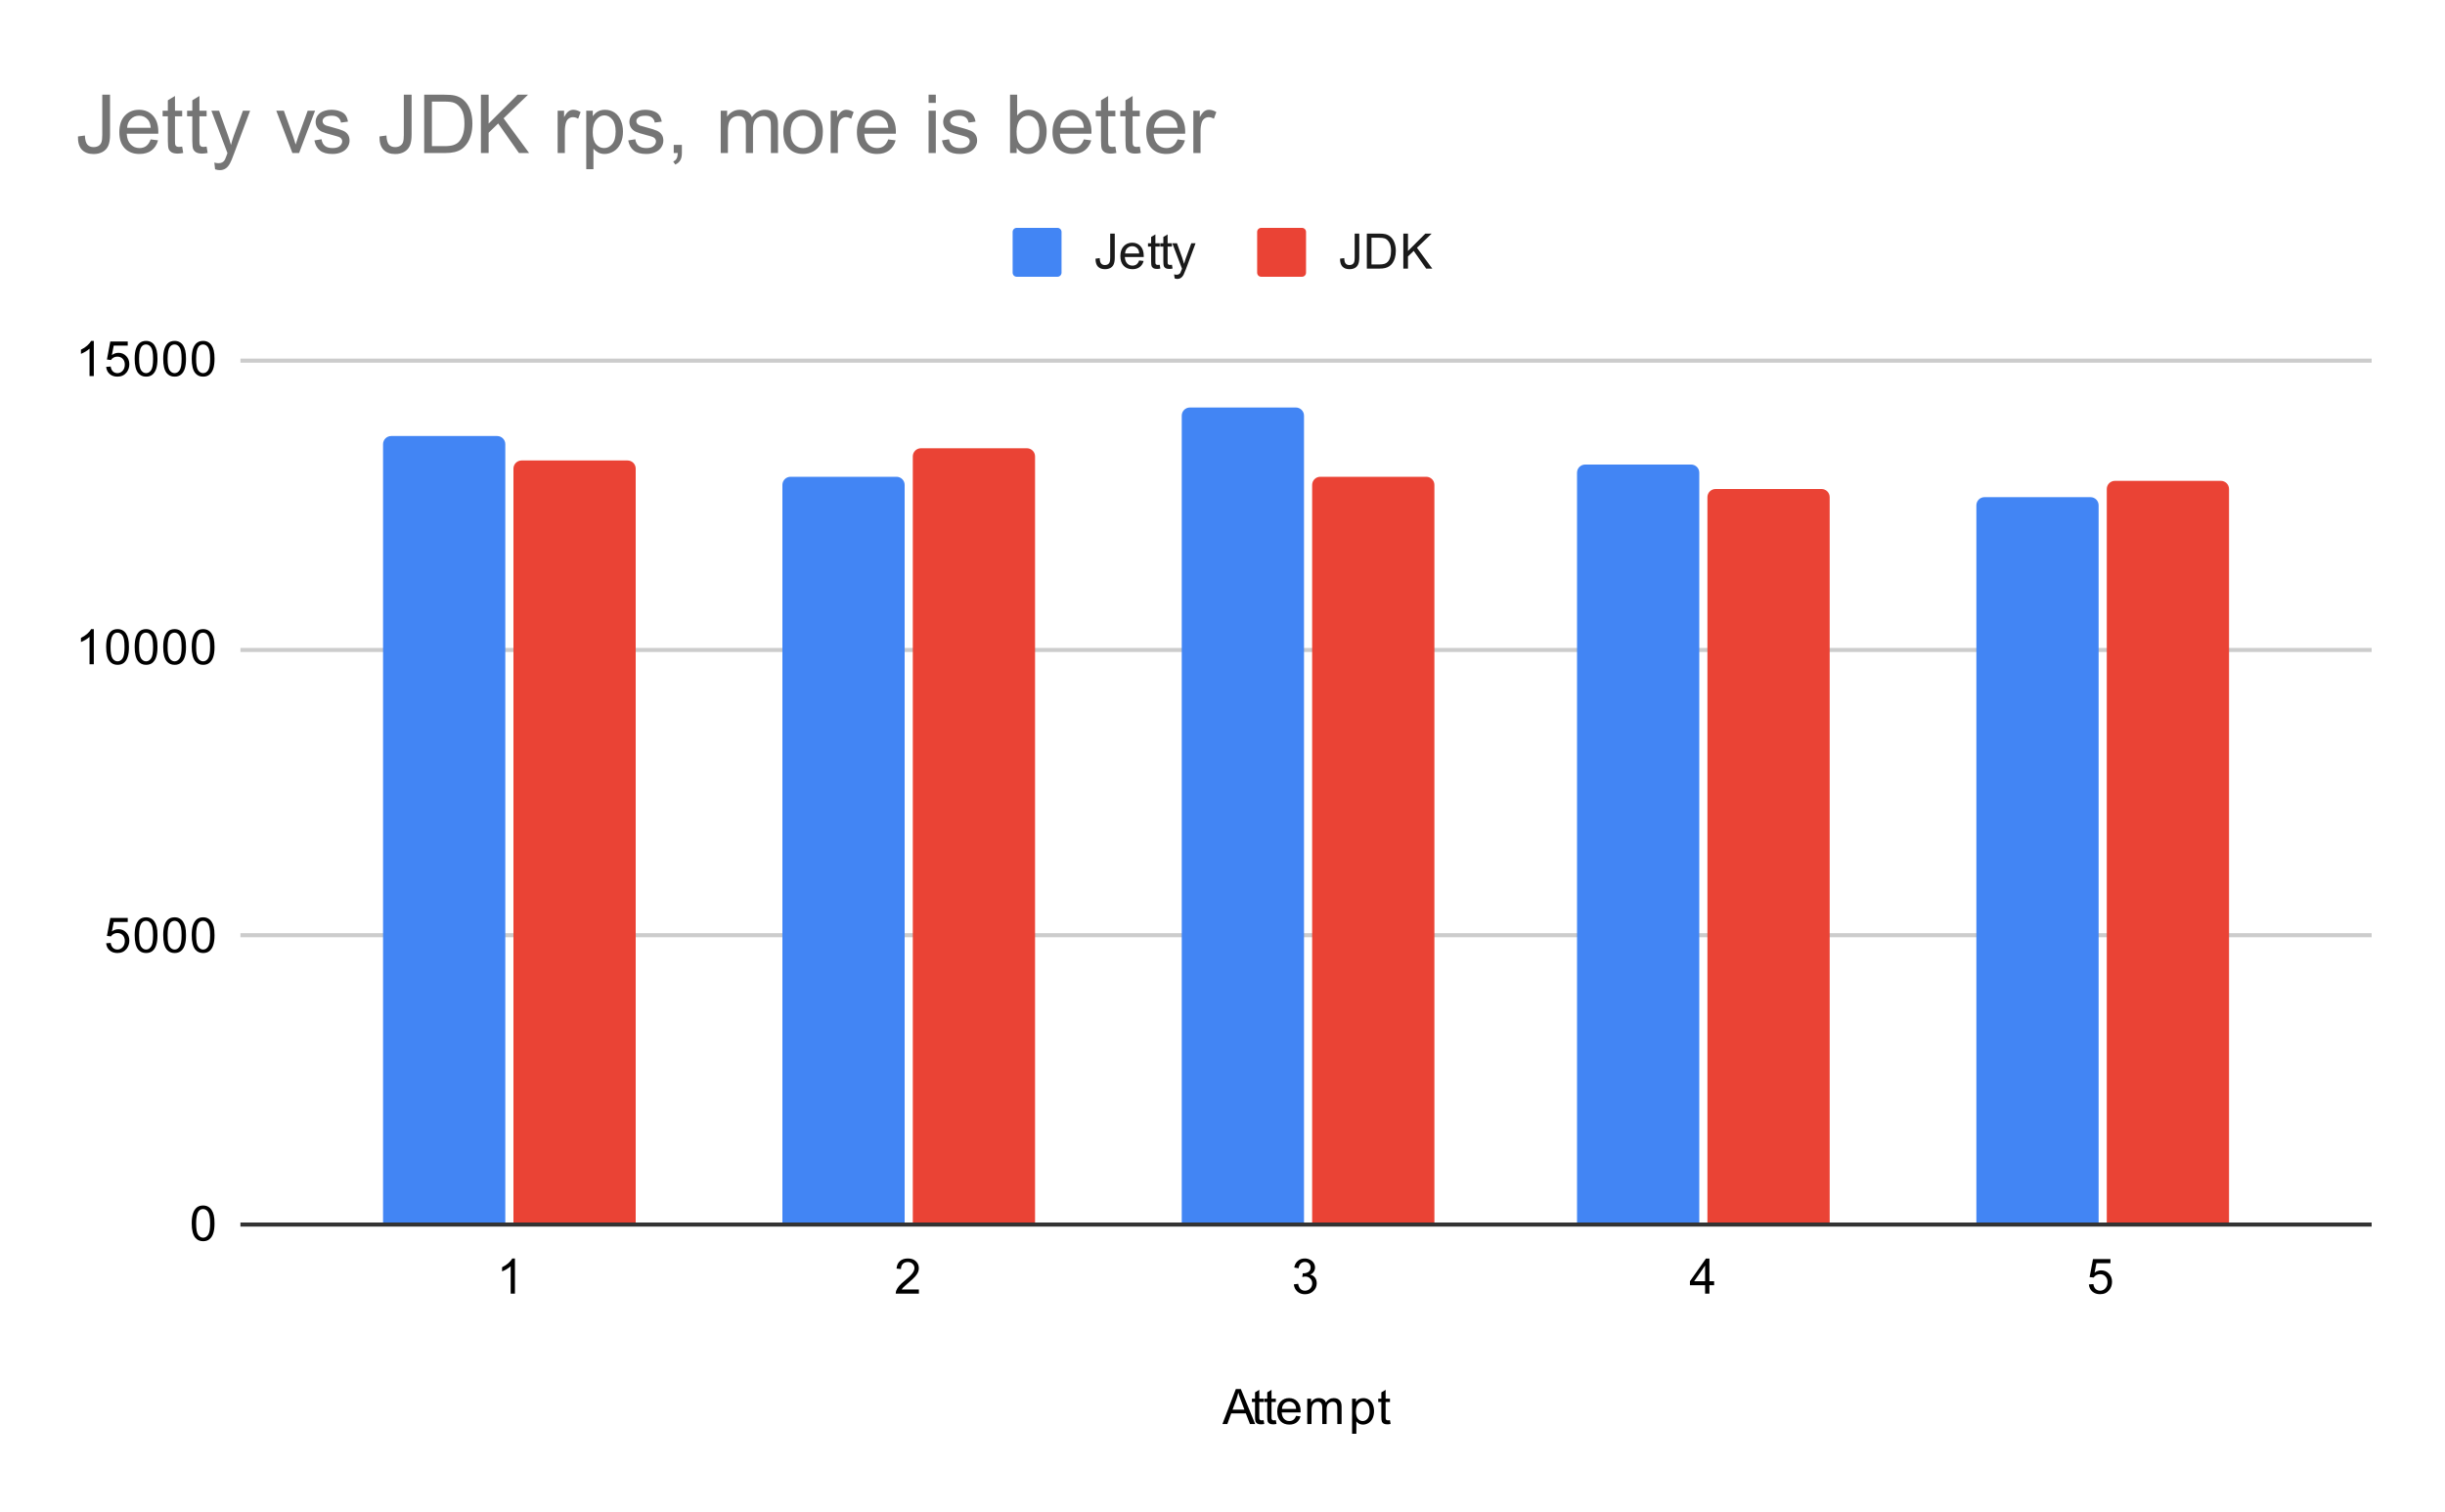 <svg version="1.1" viewBox="0.0 0.0 600.0 371.0" fill="none" stroke="none" stroke-linecap="square" stroke-miterlimit="10" width="600" height="371" xmlns:xlink="http://www.w3.org/1999/xlink" xmlns="http://www.w3.org/2000/svg"><path fill="#ffffff" d="M0 0L600.0 0L600.0 371.0L0 371.0L0 0Z" fill-rule="nonzero"/><path stroke="#333333" stroke-width="1.0" stroke-linecap="butt" d="M59.5 300.5L581.5 300.5" fill-rule="nonzero"/><path stroke="#cccccc" stroke-width="1.0" stroke-linecap="butt" d="M59.5 229.5L581.5 229.5" fill-rule="nonzero"/><path stroke="#cccccc" stroke-width="1.0" stroke-linecap="butt" d="M59.5 159.5L581.5 159.5" fill-rule="nonzero"/><path stroke="#cccccc" stroke-width="1.0" stroke-linecap="butt" d="M59.5 88.5L581.5 88.5" fill-rule="nonzero"/><clipPath id="id_0"><path d="M59.55 88.283L581.45 88.283L581.45 300.45L59.55 300.45L59.55 88.283Z" clip-rule="nonzero"/></clipPath><path stroke="#000000" stroke-width="2.0" stroke-linecap="butt" stroke-opacity="0.0" clip-path="url(#id_0)" d="M124.0 300.0L94.0 300.0L94.0 109.0C94.0 107.895 94.895 107.0 96.0 107.0L122.0 107.0C123.105 107.0 124.0 107.895 124.0 109.0Z" fill-rule="nonzero"/><path fill="#4285f4" clip-path="url(#id_0)" d="M124.0 300.0L94.0 300.0L94.0 109.0C94.0 107.895 94.895 107.0 96.0 107.0L122.0 107.0C123.105 107.0 124.0 107.895 124.0 109.0Z" fill-rule="nonzero"/><path stroke="#000000" stroke-width="2.0" stroke-linecap="butt" stroke-opacity="0.0" clip-path="url(#id_0)" d="M222.0 300.0L192.0 300.0L192.0 119.0C192.0 117.895 192.895 117.0 194.0 117.0L220.0 117.0C221.105 117.0 222.0 117.895 222.0 119.0Z" fill-rule="nonzero"/><path fill="#4285f4" clip-path="url(#id_0)" d="M222.0 300.0L192.0 300.0L192.0 119.0C192.0 117.895 192.895 117.0 194.0 117.0L220.0 117.0C221.105 117.0 222.0 117.895 222.0 119.0Z" fill-rule="nonzero"/><path stroke="#000000" stroke-width="2.0" stroke-linecap="butt" stroke-opacity="0.0" clip-path="url(#id_0)" d="M320.0 300.0L290.0 300.0L290.0 102.0C290.0 100.895 290.895 100.0 292.0 100.0L318.0 100.0C319.105 100.0 320.0 100.895 320.0 102.0Z" fill-rule="nonzero"/><path fill="#4285f4" clip-path="url(#id_0)" d="M320.0 300.0L290.0 300.0L290.0 102.0C290.0 100.895 290.895 100.0 292.0 100.0L318.0 100.0C319.105 100.0 320.0 100.895 320.0 102.0Z" fill-rule="nonzero"/><path stroke="#000000" stroke-width="2.0" stroke-linecap="butt" stroke-opacity="0.0" clip-path="url(#id_0)" d="M417.0 300.0L387.0 300.0L387.0 116.0C387.0 114.895 387.895 114.0 389.0 114.0L415.0 114.0C416.105 114.0 417.0 114.895 417.0 116.0Z" fill-rule="nonzero"/><path fill="#4285f4" clip-path="url(#id_0)" d="M417.0 300.0L387.0 300.0L387.0 116.0C387.0 114.895 387.895 114.0 389.0 114.0L415.0 114.0C416.105 114.0 417.0 114.895 417.0 116.0Z" fill-rule="nonzero"/><path stroke="#000000" stroke-width="2.0" stroke-linecap="butt" stroke-opacity="0.0" clip-path="url(#id_0)" d="M515.0 300.0L485.0 300.0L485.0 124.0C485.0 122.895 485.895 122.0 487.0 122.0L513.0 122.0C514.105 122.0 515.0 122.895 515.0 124.0Z" fill-rule="nonzero"/><path fill="#4285f4" clip-path="url(#id_0)" d="M515.0 300.0L485.0 300.0L485.0 124.0C485.0 122.895 485.895 122.0 487.0 122.0L513.0 122.0C514.105 122.0 515.0 122.895 515.0 124.0Z" fill-rule="nonzero"/><path stroke="#000000" stroke-width="2.0" stroke-linecap="butt" stroke-opacity="0.0" clip-path="url(#id_0)" d="M156.0 300.0L126.0 300.0L126.0 115.0C126.0 113.895 126.895 113.0 128.0 113.0L154.0 113.0C155.105 113.0 156.0 113.895 156.0 115.0Z" fill-rule="nonzero"/><path fill="#ea4335" clip-path="url(#id_0)" d="M156.0 300.0L126.0 300.0L126.0 115.0C126.0 113.895 126.895 113.0 128.0 113.0L154.0 113.0C155.105 113.0 156.0 113.895 156.0 115.0Z" fill-rule="nonzero"/><path stroke="#000000" stroke-width="2.0" stroke-linecap="butt" stroke-opacity="0.0" clip-path="url(#id_0)" d="M254.0 300.0L224.0 300.0L224.0 112.0C224.0 110.895 224.895 110.0 226.0 110.0L252.0 110.0C253.105 110.0 254.0 110.895 254.0 112.0Z" fill-rule="nonzero"/><path fill="#ea4335" clip-path="url(#id_0)" d="M254.0 300.0L224.0 300.0L224.0 112.0C224.0 110.895 224.895 110.0 226.0 110.0L252.0 110.0C253.105 110.0 254.0 110.895 254.0 112.0Z" fill-rule="nonzero"/><path stroke="#000000" stroke-width="2.0" stroke-linecap="butt" stroke-opacity="0.0" clip-path="url(#id_0)" d="M352.0 300.0L322.0 300.0L322.0 119.0C322.0 117.895 322.895 117.0 324.0 117.0L350.0 117.0C351.105 117.0 352.0 117.895 352.0 119.0Z" fill-rule="nonzero"/><path fill="#ea4335" clip-path="url(#id_0)" d="M352.0 300.0L322.0 300.0L322.0 119.0C322.0 117.895 322.895 117.0 324.0 117.0L350.0 117.0C351.105 117.0 352.0 117.895 352.0 119.0Z" fill-rule="nonzero"/><path stroke="#000000" stroke-width="2.0" stroke-linecap="butt" stroke-opacity="0.0" clip-path="url(#id_0)" d="M449.0 300.0L419.0 300.0L419.0 122.0C419.0 120.895 419.895 120.0 421.0 120.0L447.0 120.0C448.105 120.0 449.0 120.895 449.0 122.0Z" fill-rule="nonzero"/><path fill="#ea4335" clip-path="url(#id_0)" d="M449.0 300.0L419.0 300.0L419.0 122.0C419.0 120.895 419.895 120.0 421.0 120.0L447.0 120.0C448.105 120.0 449.0 120.895 449.0 122.0Z" fill-rule="nonzero"/><path stroke="#000000" stroke-width="2.0" stroke-linecap="butt" stroke-opacity="0.0" clip-path="url(#id_0)" d="M547.0 300.0L517.0 300.0L517.0 120.0C517.0 118.895 517.895 118.0 519.0 118.0L545.0 118.0C546.105 118.0 547.0 118.895 547.0 120.0Z" fill-rule="nonzero"/><path fill="#ea4335" clip-path="url(#id_0)" d="M547.0 300.0L517.0 300.0L517.0 120.0C517.0 118.895 517.895 118.0 519.0 118.0L545.0 118.0C546.105 118.0 547.0 118.895 547.0 120.0Z" fill-rule="nonzero"/><path fill="#000000" d="M299.984 349.45L303.281 340.856L304.5 340.856L308.016 349.45L306.734 349.45L305.719 346.841L302.141 346.841L301.188 349.45L299.984 349.45ZM302.469 345.919L305.375 345.919L304.484 343.544Q304.062 342.466 303.875 341.762Q303.703 342.591 303.406 343.403L302.469 345.919ZM310.094 348.512L310.25 349.434Q309.797 349.528 309.453 349.528Q308.875 349.528 308.562 349.356Q308.25 349.169 308.109 348.872Q307.984 348.575 307.984 347.622L307.984 344.044L307.219 344.044L307.219 343.231L307.984 343.231L307.984 341.684L309.031 341.059L309.031 343.231L310.094 343.231L310.094 344.044L309.031 344.044L309.031 347.684Q309.031 348.137 309.078 348.262Q309.141 348.387 309.266 348.466Q309.391 348.544 309.625 348.544Q309.812 348.544 310.094 348.512ZM313.094 348.512L313.25 349.434Q312.797 349.528 312.453 349.528Q311.875 349.528 311.562 349.356Q311.25 349.169 311.109 348.872Q310.984 348.575 310.984 347.622L310.984 344.044L310.219 344.044L310.219 343.231L310.984 343.231L310.984 341.684L312.031 341.059L312.031 343.231L313.094 343.231L313.094 344.044L312.031 344.044L312.031 347.684Q312.031 348.137 312.078 348.262Q312.141 348.387 312.266 348.466Q312.391 348.544 312.625 348.544Q312.812 348.544 313.094 348.512ZM318.047 347.45L319.141 347.575Q318.891 348.528 318.188 349.059Q317.484 349.591 316.406 349.591Q315.047 349.591 314.234 348.747Q313.438 347.903 313.438 346.387Q313.438 344.825 314.25 343.966Q315.062 343.091 316.344 343.091Q317.594 343.091 318.375 343.934Q319.172 344.778 319.172 346.325Q319.172 346.419 319.172 346.606L314.531 346.606Q314.594 347.637 315.109 348.184Q315.625 348.716 316.406 348.716Q316.984 348.716 317.391 348.419Q317.812 348.106 318.047 347.45ZM314.594 345.747L318.062 345.747Q318.0 344.95 317.672 344.559Q317.156 343.95 316.359 343.95Q315.625 343.95 315.125 344.434Q314.641 344.919 314.594 345.747ZM320.797 349.45L320.797 343.231L321.734 343.231L321.734 344.106Q322.031 343.637 322.516 343.372Q323.0 343.091 323.625 343.091Q324.312 343.091 324.75 343.372Q325.203 343.653 325.375 344.169Q326.125 343.091 327.297 343.091Q328.234 343.091 328.719 343.606Q329.219 344.106 329.219 345.184L329.219 349.45L328.172 349.45L328.172 345.528Q328.172 344.903 328.062 344.622Q327.969 344.341 327.703 344.169Q327.438 343.997 327.062 343.997Q326.406 343.997 325.969 344.434Q325.547 344.872 325.547 345.841L325.547 349.45L324.484 349.45L324.484 345.403Q324.484 344.7 324.219 344.356Q323.969 343.997 323.391 343.997Q322.938 343.997 322.562 344.231Q322.188 344.466 322.016 344.919Q321.844 345.372 321.844 346.216L321.844 349.45L320.797 349.45ZM331.797 351.841L331.797 343.231L332.75 343.231L332.75 344.028Q333.094 343.559 333.516 343.325Q333.953 343.091 334.562 343.091Q335.359 343.091 335.969 343.497Q336.578 343.903 336.875 344.653Q337.188 345.403 337.188 346.294Q337.188 347.247 336.844 348.012Q336.516 348.778 335.859 349.184Q335.203 349.591 334.484 349.591Q333.953 349.591 333.531 349.372Q333.109 349.137 332.844 348.809L332.844 351.841L331.797 351.841ZM332.75 346.372Q332.75 347.575 333.234 348.153Q333.719 348.716 334.406 348.716Q335.109 348.716 335.609 348.122Q336.109 347.528 336.109 346.278Q336.109 345.091 335.625 344.512Q335.141 343.919 334.453 343.919Q333.781 343.919 333.266 344.544Q332.75 345.169 332.75 346.372ZM341.094 348.512L341.25 349.434Q340.797 349.528 340.453 349.528Q339.875 349.528 339.562 349.356Q339.25 349.169 339.109 348.872Q338.984 348.575 338.984 347.622L338.984 344.044L338.219 344.044L338.219 343.231L338.984 343.231L338.984 341.684L340.031 341.059L340.031 343.231L341.094 343.231L341.094 344.044L340.031 344.044L340.031 347.684Q340.031 348.137 340.078 348.262Q340.141 348.387 340.266 348.466Q340.391 348.544 340.625 348.544Q340.812 348.544 341.094 348.512Z" fill-rule="nonzero"/><path fill="#000000" d="M47.05 300.216Q47.05 298.684 47.362 297.762Q47.675 296.825 48.284 296.325Q48.909 295.825 49.847 295.825Q50.534 295.825 51.05 296.106Q51.581 296.387 51.925 296.919Q52.269 297.434 52.456 298.184Q52.644 298.934 52.644 300.216Q52.644 301.731 52.331 302.653Q52.034 303.575 51.409 304.091Q50.8 304.591 49.847 304.591Q48.612 304.591 47.894 303.7Q47.05 302.637 47.05 300.216ZM48.128 300.216Q48.128 302.325 48.628 303.028Q49.128 303.731 49.847 303.731Q50.581 303.731 51.066 303.028Q51.566 302.325 51.566 300.216Q51.566 298.091 51.066 297.403Q50.581 296.7 49.831 296.7Q49.112 296.7 48.675 297.309Q48.128 298.091 48.128 300.216Z" fill-rule="nonzero"/><path fill="#000000" d="M26.05 231.478L27.159 231.384Q27.284 232.197 27.722 232.603Q28.175 233.009 28.816 233.009Q29.566 233.009 30.097 232.431Q30.628 231.853 30.628 230.915Q30.628 230.009 30.113 229.493Q29.613 228.962 28.784 228.962Q28.284 228.962 27.863 229.197Q27.456 229.431 27.222 229.79L26.238 229.665L27.066 225.259L31.347 225.259L31.347 226.259L27.909 226.259L27.456 228.572Q28.222 228.025 29.066 228.025Q30.191 228.025 30.956 228.806Q31.738 229.587 31.738 230.822Q31.738 231.978 31.066 232.837Q30.238 233.868 28.816 233.868Q27.644 233.868 26.894 233.212Q26.159 232.556 26.05 231.478ZM33.05 229.493Q33.05 227.962 33.362 227.04Q33.675 226.103 34.284 225.603Q34.909 225.103 35.847 225.103Q36.534 225.103 37.05 225.384Q37.581 225.665 37.925 226.197Q38.269 226.712 38.456 227.462Q38.644 228.212 38.644 229.493Q38.644 231.009 38.331 231.931Q38.034 232.853 37.409 233.368Q36.8 233.868 35.847 233.868Q34.612 233.868 33.894 232.978Q33.05 231.915 33.05 229.493ZM34.128 229.493Q34.128 231.603 34.628 232.306Q35.128 233.009 35.847 233.009Q36.581 233.009 37.066 232.306Q37.566 231.603 37.566 229.493Q37.566 227.368 37.066 226.681Q36.581 225.978 35.831 225.978Q35.112 225.978 34.675 226.587Q34.128 227.368 34.128 229.493ZM40.05 229.493Q40.05 227.962 40.362 227.04Q40.675 226.103 41.284 225.603Q41.909 225.103 42.847 225.103Q43.534 225.103 44.05 225.384Q44.581 225.665 44.925 226.197Q45.269 226.712 45.456 227.462Q45.644 228.212 45.644 229.493Q45.644 231.009 45.331 231.931Q45.034 232.853 44.409 233.368Q43.8 233.868 42.847 233.868Q41.612 233.868 40.894 232.978Q40.05 231.915 40.05 229.493ZM41.128 229.493Q41.128 231.603 41.628 232.306Q42.128 233.009 42.847 233.009Q43.581 233.009 44.066 232.306Q44.566 231.603 44.566 229.493Q44.566 227.368 44.066 226.681Q43.581 225.978 42.831 225.978Q42.112 225.978 41.675 226.587Q41.128 227.368 41.128 229.493ZM47.05 229.493Q47.05 227.962 47.362 227.04Q47.675 226.103 48.284 225.603Q48.909 225.103 49.847 225.103Q50.534 225.103 51.05 225.384Q51.581 225.665 51.925 226.197Q52.269 226.712 52.456 227.462Q52.644 228.212 52.644 229.493Q52.644 231.009 52.331 231.931Q52.034 232.853 51.409 233.368Q50.8 233.868 49.847 233.868Q48.612 233.868 47.894 232.978Q47.05 231.915 47.05 229.493ZM48.128 229.493Q48.128 231.603 48.628 232.306Q49.128 233.009 49.847 233.009Q50.581 233.009 51.066 232.306Q51.566 231.603 51.566 229.493Q51.566 227.368 51.066 226.681Q50.581 225.978 49.831 225.978Q49.112 225.978 48.675 226.587Q48.128 227.368 48.128 229.493Z" fill-rule="nonzero"/><path fill="#000000" d="M23.019 163.006L21.972 163.006L21.972 156.287Q21.581 156.646 20.956 157.021Q20.347 157.381 19.863 157.552L19.863 156.537Q20.738 156.115 21.394 155.537Q22.066 154.943 22.347 154.381L23.019 154.381L23.019 163.006ZM26.05 158.771Q26.05 157.24 26.363 156.318Q26.675 155.381 27.284 154.881Q27.909 154.381 28.847 154.381Q29.534 154.381 30.05 154.662Q30.581 154.943 30.925 155.474Q31.269 155.99 31.456 156.74Q31.644 157.49 31.644 158.771Q31.644 160.287 31.331 161.209Q31.034 162.131 30.409 162.646Q29.8 163.146 28.847 163.146Q27.613 163.146 26.894 162.256Q26.05 161.193 26.05 158.771ZM27.128 158.771Q27.128 160.881 27.628 161.584Q28.128 162.287 28.847 162.287Q29.581 162.287 30.066 161.584Q30.566 160.881 30.566 158.771Q30.566 156.646 30.066 155.959Q29.581 155.256 28.831 155.256Q28.113 155.256 27.675 155.865Q27.128 156.646 27.128 158.771ZM33.05 158.771Q33.05 157.24 33.362 156.318Q33.675 155.381 34.284 154.881Q34.909 154.381 35.847 154.381Q36.534 154.381 37.05 154.662Q37.581 154.943 37.925 155.474Q38.269 155.99 38.456 156.74Q38.644 157.49 38.644 158.771Q38.644 160.287 38.331 161.209Q38.034 162.131 37.409 162.646Q36.8 163.146 35.847 163.146Q34.612 163.146 33.894 162.256Q33.05 161.193 33.05 158.771ZM34.128 158.771Q34.128 160.881 34.628 161.584Q35.128 162.287 35.847 162.287Q36.581 162.287 37.066 161.584Q37.566 160.881 37.566 158.771Q37.566 156.646 37.066 155.959Q36.581 155.256 35.831 155.256Q35.112 155.256 34.675 155.865Q34.128 156.646 34.128 158.771ZM40.05 158.771Q40.05 157.24 40.362 156.318Q40.675 155.381 41.284 154.881Q41.909 154.381 42.847 154.381Q43.534 154.381 44.05 154.662Q44.581 154.943 44.925 155.474Q45.269 155.99 45.456 156.74Q45.644 157.49 45.644 158.771Q45.644 160.287 45.331 161.209Q45.034 162.131 44.409 162.646Q43.8 163.146 42.847 163.146Q41.612 163.146 40.894 162.256Q40.05 161.193 40.05 158.771ZM41.128 158.771Q41.128 160.881 41.628 161.584Q42.128 162.287 42.847 162.287Q43.581 162.287 44.066 161.584Q44.566 160.881 44.566 158.771Q44.566 156.646 44.066 155.959Q43.581 155.256 42.831 155.256Q42.112 155.256 41.675 155.865Q41.128 156.646 41.128 158.771ZM47.05 158.771Q47.05 157.24 47.362 156.318Q47.675 155.381 48.284 154.881Q48.909 154.381 49.847 154.381Q50.534 154.381 51.05 154.662Q51.581 154.943 51.925 155.474Q52.269 155.99 52.456 156.74Q52.644 157.49 52.644 158.771Q52.644 160.287 52.331 161.209Q52.034 162.131 51.409 162.646Q50.8 163.146 49.847 163.146Q48.612 163.146 47.894 162.256Q47.05 161.193 47.05 158.771ZM48.128 158.771Q48.128 160.881 48.628 161.584Q49.128 162.287 49.847 162.287Q50.581 162.287 51.066 161.584Q51.566 160.881 51.566 158.771Q51.566 156.646 51.066 155.959Q50.581 155.256 49.831 155.256Q49.112 155.256 48.675 155.865Q48.128 156.646 48.128 158.771Z" fill-rule="nonzero"/><path fill="#000000" d="M23.019 92.283L21.972 92.283L21.972 85.565Q21.581 85.924 20.956 86.299Q20.347 86.658 19.863 86.83L19.863 85.815Q20.738 85.393 21.394 84.815Q22.066 84.221 22.347 83.658L23.019 83.658L23.019 92.283ZM26.05 90.033L27.159 89.94Q27.284 90.752 27.722 91.158Q28.175 91.565 28.816 91.565Q29.566 91.565 30.097 90.986Q30.628 90.408 30.628 89.471Q30.628 88.565 30.113 88.049Q29.613 87.518 28.784 87.518Q28.284 87.518 27.863 87.752Q27.456 87.986 27.222 88.346L26.238 88.221L27.066 83.815L31.347 83.815L31.347 84.815L27.909 84.815L27.456 87.127Q28.222 86.58 29.066 86.58Q30.191 86.58 30.956 87.361Q31.738 88.143 31.738 89.377Q31.738 90.533 31.066 91.393Q30.238 92.424 28.816 92.424Q27.644 92.424 26.894 91.768Q26.159 91.111 26.05 90.033ZM33.05 88.049Q33.05 86.518 33.362 85.596Q33.675 84.658 34.284 84.158Q34.909 83.658 35.847 83.658Q36.534 83.658 37.05 83.94Q37.581 84.221 37.925 84.752Q38.269 85.268 38.456 86.018Q38.644 86.768 38.644 88.049Q38.644 89.565 38.331 90.486Q38.034 91.408 37.409 91.924Q36.8 92.424 35.847 92.424Q34.612 92.424 33.894 91.533Q33.05 90.471 33.05 88.049ZM34.128 88.049Q34.128 90.158 34.628 90.861Q35.128 91.565 35.847 91.565Q36.581 91.565 37.066 90.861Q37.566 90.158 37.566 88.049Q37.566 85.924 37.066 85.236Q36.581 84.533 35.831 84.533Q35.112 84.533 34.675 85.143Q34.128 85.924 34.128 88.049ZM40.05 88.049Q40.05 86.518 40.362 85.596Q40.675 84.658 41.284 84.158Q41.909 83.658 42.847 83.658Q43.534 83.658 44.05 83.94Q44.581 84.221 44.925 84.752Q45.269 85.268 45.456 86.018Q45.644 86.768 45.644 88.049Q45.644 89.565 45.331 90.486Q45.034 91.408 44.409 91.924Q43.8 92.424 42.847 92.424Q41.612 92.424 40.894 91.533Q40.05 90.471 40.05 88.049ZM41.128 88.049Q41.128 90.158 41.628 90.861Q42.128 91.565 42.847 91.565Q43.581 91.565 44.066 90.861Q44.566 90.158 44.566 88.049Q44.566 85.924 44.066 85.236Q43.581 84.533 42.831 84.533Q42.112 84.533 41.675 85.143Q41.128 85.924 41.128 88.049ZM47.05 88.049Q47.05 86.518 47.362 85.596Q47.675 84.658 48.284 84.158Q48.909 83.658 49.847 83.658Q50.534 83.658 51.05 83.94Q51.581 84.221 51.925 84.752Q52.269 85.268 52.456 86.018Q52.644 86.768 52.644 88.049Q52.644 89.565 52.331 90.486Q52.034 91.408 51.409 91.924Q50.8 92.424 49.847 92.424Q48.612 92.424 47.894 91.533Q47.05 90.471 47.05 88.049ZM48.128 88.049Q48.128 90.158 48.628 90.861Q49.128 91.565 49.847 91.565Q50.581 91.565 51.066 90.861Q51.566 90.158 51.566 88.049Q51.566 85.924 51.066 85.236Q50.581 84.533 49.831 84.533Q49.112 84.533 48.675 85.143Q48.128 85.924 48.128 88.049Z" fill-rule="nonzero"/><path fill="#000000" d="M126.366 317.45L125.319 317.45L125.319 310.731Q124.928 311.091 124.303 311.466Q123.694 311.825 123.21 311.997L123.21 310.981Q124.085 310.559 124.741 309.981Q125.413 309.387 125.694 308.825L126.366 308.825L126.366 317.45Z" fill-rule="nonzero"/><path fill="#000000" d="M225.495 316.434L225.495 317.45L219.808 317.45Q219.808 317.075 219.933 316.716Q220.152 316.137 220.62 315.575Q221.105 315.012 222.011 314.278Q223.417 313.122 223.902 312.45Q224.402 311.778 224.402 311.184Q224.402 310.559 223.949 310.137Q223.495 309.7 222.777 309.7Q222.011 309.7 221.558 310.153Q221.105 310.606 221.089 311.419L220.011 311.309Q220.12 310.091 220.839 309.466Q221.574 308.825 222.808 308.825Q224.042 308.825 224.761 309.512Q225.48 310.2 225.48 311.216Q225.48 311.731 225.261 312.231Q225.058 312.716 224.558 313.278Q224.074 313.825 222.949 314.778Q221.995 315.575 221.714 315.872Q221.449 316.153 221.277 316.434L225.495 316.434Z" fill-rule="nonzero"/><path fill="#000000" d="M317.5 315.184L318.562 315.044Q318.734 315.934 319.172 316.341Q319.609 316.731 320.234 316.731Q320.984 316.731 321.5 316.216Q322.016 315.7 322.016 314.934Q322.016 314.216 321.531 313.747Q321.062 313.262 320.328 313.262Q320.031 313.262 319.578 313.387L319.703 312.45Q319.812 312.466 319.875 312.466Q320.547 312.466 321.078 312.122Q321.625 311.762 321.625 311.028Q321.625 310.45 321.234 310.075Q320.844 309.684 320.219 309.684Q319.609 309.684 319.188 310.075Q318.781 310.466 318.672 311.231L317.609 311.044Q317.797 309.997 318.484 309.419Q319.172 308.825 320.188 308.825Q320.891 308.825 321.484 309.137Q322.078 309.434 322.391 309.95Q322.703 310.466 322.703 311.059Q322.703 311.606 322.406 312.075Q322.109 312.528 321.531 312.794Q322.281 312.966 322.703 313.528Q323.125 314.075 323.125 314.919Q323.125 316.044 322.297 316.825Q321.484 317.606 320.234 317.606Q319.109 317.606 318.359 316.934Q317.609 316.247 317.5 315.184Z" fill-rule="nonzero"/><path fill="#000000" d="M418.426 317.45L418.426 315.387L414.708 315.387L414.708 314.419L418.63 308.856L419.489 308.856L419.489 314.419L420.645 314.419L420.645 315.387L419.489 315.387L419.489 317.45L418.426 317.45ZM418.426 314.419L418.426 310.559L415.739 314.419L418.426 314.419Z" fill-rule="nonzero"/><path fill="#000000" d="M512.603 315.2L513.712 315.106Q513.837 315.919 514.275 316.325Q514.728 316.731 515.368 316.731Q516.118 316.731 516.65 316.153Q517.181 315.575 517.181 314.637Q517.181 313.731 516.665 313.216Q516.165 312.684 515.337 312.684Q514.837 312.684 514.415 312.919Q514.009 313.153 513.775 313.512L512.79 313.387L513.618 308.981L517.9 308.981L517.9 309.981L514.462 309.981L514.009 312.294Q514.775 311.747 515.618 311.747Q516.743 311.747 517.509 312.528Q518.29 313.309 518.29 314.544Q518.29 315.7 517.618 316.559Q516.79 317.591 515.368 317.591Q514.197 317.591 513.447 316.934Q512.712 316.278 512.603 315.2Z" fill-rule="nonzero"/><path fill="#4285f4" d="M248.5 56.917C248.5 56.364 248.948 55.917 249.5 55.917L259.5 55.917C260.052 55.917 260.5 56.364 260.5 56.917L260.5 66.917C260.5 67.469 260.052 67.917 259.5 67.917L249.5 67.917C248.948 67.917 248.5 67.469 248.5 66.917Z" fill-rule="nonzero"/><path fill="#1a1a1a" d="M268.844 63.479L269.875 63.339Q269.906 64.323 270.234 64.682Q270.562 65.042 271.156 65.042Q271.578 65.042 271.891 64.854Q272.203 64.651 272.312 64.323Q272.438 63.979 272.438 63.245L272.438 57.323L273.562 57.323L273.562 63.182Q273.562 64.26 273.297 64.854Q273.047 65.448 272.484 65.76Q271.922 66.057 271.156 66.057Q270.031 66.057 269.422 65.417Q268.828 64.76 268.844 63.479ZM279.547 63.917L280.641 64.042Q280.391 64.995 279.688 65.526Q278.984 66.057 277.906 66.057Q276.547 66.057 275.734 65.214Q274.938 64.37 274.938 62.854Q274.938 61.292 275.75 60.432Q276.562 59.557 277.844 59.557Q279.094 59.557 279.875 60.401Q280.672 61.245 280.672 62.792Q280.672 62.885 280.672 63.073L276.031 63.073Q276.094 64.104 276.609 64.651Q277.125 65.182 277.906 65.182Q278.484 65.182 278.891 64.885Q279.312 64.573 279.547 63.917ZM276.094 62.214L279.562 62.214Q279.5 61.417 279.172 61.026Q278.656 60.417 277.859 60.417Q277.125 60.417 276.625 60.901Q276.141 61.385 276.094 62.214ZM284.594 64.979L284.75 65.901Q284.297 65.995 283.953 65.995Q283.375 65.995 283.062 65.823Q282.75 65.635 282.609 65.339Q282.484 65.042 282.484 64.089L282.484 60.51L281.719 60.51L281.719 59.698L282.484 59.698L282.484 58.151L283.531 57.526L283.531 59.698L284.594 59.698L284.594 60.51L283.531 60.51L283.531 64.151Q283.531 64.604 283.578 64.729Q283.641 64.854 283.766 64.932Q283.891 65.01 284.125 65.01Q284.312 65.01 284.594 64.979ZM287.594 64.979L287.75 65.901Q287.297 65.995 286.953 65.995Q286.375 65.995 286.062 65.823Q285.75 65.635 285.609 65.339Q285.484 65.042 285.484 64.089L285.484 60.51L284.719 60.51L284.719 59.698L285.484 59.698L285.484 58.151L286.531 57.526L286.531 59.698L287.594 59.698L287.594 60.51L286.531 60.51L286.531 64.151Q286.531 64.604 286.578 64.729Q286.641 64.854 286.766 64.932Q286.891 65.01 287.125 65.01Q287.312 65.01 287.594 64.979ZM288.25 68.307L288.125 67.323Q288.469 67.417 288.734 67.417Q289.078 67.417 289.281 67.292Q289.5 67.182 289.641 66.979Q289.734 66.807 289.969 66.182Q289.984 66.104 290.062 65.932L287.688 59.698L288.828 59.698L290.125 63.292Q290.375 63.979 290.578 64.745Q290.766 64.01 291.016 63.323L292.344 59.698L293.391 59.698L291.031 66.026Q290.641 67.042 290.438 67.432Q290.156 67.964 289.781 68.198Q289.422 68.448 288.922 68.448Q288.625 68.448 288.25 68.307Z" fill-rule="nonzero"/><path fill="#ea4335" d="M308.5 56.917C308.5 56.364 308.948 55.917 309.5 55.917L319.5 55.917C320.052 55.917 320.5 56.364 320.5 56.917L320.5 66.917C320.5 67.469 320.052 67.917 319.5 67.917L309.5 67.917C308.948 67.917 308.5 67.469 308.5 66.917Z" fill-rule="nonzero"/><path fill="#1a1a1a" d="M328.844 63.479L329.875 63.339Q329.906 64.323 330.234 64.682Q330.562 65.042 331.156 65.042Q331.578 65.042 331.891 64.854Q332.203 64.651 332.312 64.323Q332.438 63.979 332.438 63.245L332.438 57.323L333.562 57.323L333.562 63.182Q333.562 64.26 333.297 64.854Q333.047 65.448 332.484 65.76Q331.922 66.057 331.156 66.057Q330.031 66.057 329.422 65.417Q328.828 64.76 328.844 63.479ZM335.422 65.917L335.422 57.323L338.391 57.323Q339.391 57.323 339.922 57.448Q340.656 57.62 341.172 58.057Q341.859 58.635 342.188 59.542Q342.531 60.432 342.531 61.573Q342.531 62.557 342.297 63.307Q342.078 64.057 341.719 64.557Q341.359 65.057 340.922 65.339Q340.5 65.62 339.906 65.776Q339.312 65.917 338.531 65.917L335.422 65.917ZM336.562 64.901L338.391 64.901Q339.25 64.901 339.734 64.745Q340.219 64.589 340.5 64.292Q340.906 63.901 341.125 63.214Q341.359 62.526 341.359 61.557Q341.359 60.214 340.906 59.495Q340.469 58.76 339.844 58.51Q339.375 58.339 338.375 58.339L336.562 58.339L336.562 64.901ZM344.375 65.917L344.375 57.323L345.516 57.323L345.516 61.589L349.781 57.323L351.328 57.323L347.719 60.807L351.484 65.917L349.984 65.917L346.922 61.573L345.516 62.932L345.516 65.917L344.375 65.917Z" fill-rule="nonzero"/><path fill="#757575" d="M19.128 33.487L20.831 33.253Q20.909 34.894 21.456 35.503Q22.003 36.097 22.972 36.097Q23.675 36.097 24.191 35.784Q24.706 35.456 24.894 34.894Q25.097 34.331 25.097 33.097L25.097 23.238L27.003 23.238L27.003 32.987Q27.003 34.784 26.566 35.769Q26.128 36.753 25.175 37.284Q24.238 37.8 22.972 37.8Q21.097 37.8 20.081 36.722Q19.081 35.628 19.128 33.487ZM36.972 34.206L38.784 34.441Q38.362 36.019 37.191 36.909Q36.034 37.784 34.222 37.784Q31.956 37.784 30.613 36.394Q29.284 34.987 29.284 32.456Q29.284 29.831 30.628 28.394Q31.972 26.941 34.128 26.941Q36.206 26.941 37.519 28.363Q38.847 29.769 38.847 32.347Q38.847 32.503 38.831 32.816L31.097 32.816Q31.191 34.519 32.066 35.425Q32.941 36.331 34.237 36.331Q35.206 36.331 35.878 35.831Q36.566 35.316 36.972 34.206ZM31.191 31.363L36.987 31.363Q36.878 30.066 36.331 29.409Q35.487 28.394 34.144 28.394Q32.941 28.394 32.112 29.206Q31.284 30.003 31.191 31.363ZM44.706 35.972L44.956 37.534Q44.222 37.691 43.628 37.691Q42.675 37.691 42.144 37.394Q41.628 37.081 41.409 36.597Q41.191 36.097 41.191 34.519L41.191 28.55L39.909 28.55L39.909 27.175L41.191 27.175L41.191 24.613L42.941 23.55L42.941 27.175L44.706 27.175L44.706 28.55L42.941 28.55L42.941 34.612Q42.941 35.362 43.034 35.581Q43.128 35.784 43.331 35.925Q43.55 36.05 43.941 36.05Q44.222 36.05 44.706 35.972ZM50.706 35.972L50.956 37.534Q50.222 37.691 49.628 37.691Q48.675 37.691 48.144 37.394Q47.628 37.081 47.409 36.597Q47.191 36.097 47.191 34.519L47.191 28.55L45.909 28.55L45.909 27.175L47.191 27.175L47.191 24.613L48.941 23.55L48.941 27.175L50.706 27.175L50.706 28.55L48.941 28.55L48.941 34.612Q48.941 35.362 49.034 35.581Q49.128 35.784 49.331 35.925Q49.55 36.05 49.941 36.05Q50.222 36.05 50.706 35.972ZM52.784 41.55L52.597 39.894Q53.175 40.05 53.597 40.05Q54.191 40.05 54.534 39.847Q54.894 39.659 55.112 39.316Q55.284 39.05 55.659 38.003Q55.706 37.847 55.816 37.566L51.878 27.175L53.769 27.175L55.925 33.191Q56.347 34.331 56.675 35.581Q56.987 34.378 57.394 33.222L59.612 27.175L61.378 27.175L57.425 37.722Q56.8 39.441 56.441 40.081Q55.972 40.956 55.362 41.347Q54.769 41.753 53.925 41.753Q53.409 41.753 52.784 41.55ZM71.753 37.55L67.8 27.175L69.659 27.175L71.894 33.394Q72.253 34.394 72.55 35.472Q72.784 34.659 73.206 33.503L75.503 27.175L77.316 27.175L73.394 37.55L71.753 37.55ZM77.159 34.456L78.909 34.175Q79.05 35.222 79.722 35.784Q80.394 36.331 81.597 36.331Q82.8 36.331 83.378 35.847Q83.972 35.347 83.972 34.691Q83.972 34.097 83.456 33.753Q83.097 33.519 81.659 33.159Q79.722 32.659 78.972 32.316Q78.237 31.956 77.847 31.331Q77.456 30.691 77.456 29.925Q77.456 29.238 77.769 28.644Q78.097 28.05 78.644 27.659Q79.05 27.363 79.753 27.159Q80.472 26.941 81.284 26.941Q82.503 26.941 83.425 27.3Q84.347 27.644 84.784 28.253Q85.222 28.847 85.394 29.847L83.675 30.081Q83.55 29.284 82.987 28.847Q82.425 28.394 81.409 28.394Q80.191 28.394 79.675 28.8Q79.159 29.191 79.159 29.722Q79.159 30.066 79.378 30.347Q79.581 30.628 80.05 30.816Q80.316 30.909 81.597 31.253Q83.472 31.753 84.206 32.081Q84.941 32.394 85.362 33.003Q85.784 33.597 85.784 34.503Q85.784 35.378 85.269 36.159Q84.753 36.941 83.784 37.362Q82.816 37.784 81.597 37.784Q79.581 37.784 78.519 36.941Q77.456 36.097 77.159 34.456ZM93.128 33.487L94.831 33.253Q94.909 34.894 95.456 35.503Q96.003 36.097 96.972 36.097Q97.675 36.097 98.191 35.784Q98.706 35.456 98.894 34.894Q99.097 34.331 99.097 33.097L99.097 23.238L101.003 23.238L101.003 32.987Q101.003 34.784 100.566 35.769Q100.128 36.753 99.175 37.284Q98.237 37.8 96.972 37.8Q95.097 37.8 94.081 36.722Q93.081 35.628 93.128 33.487ZM104.097 37.55L104.097 23.238L109.019 23.238Q110.691 23.238 111.581 23.441Q112.8 23.722 113.675 24.456Q114.8 25.425 115.362 26.909Q115.925 28.394 115.925 30.316Q115.925 31.941 115.55 33.206Q115.175 34.456 114.566 35.284Q113.972 36.112 113.269 36.597Q112.566 37.066 111.566 37.316Q110.566 37.55 109.253 37.55L104.097 37.55ZM105.987 35.862L109.05 35.862Q110.456 35.862 111.253 35.597Q112.066 35.331 112.55 34.847Q113.222 34.175 113.597 33.05Q113.972 31.909 113.972 30.284Q113.972 28.034 113.237 26.831Q112.503 25.628 111.441 25.222Q110.691 24.925 109.003 24.925L105.987 24.925L105.987 35.862ZM118.019 37.55L118.019 23.238L119.909 23.238L119.909 30.331L127.019 23.238L129.581 23.238L123.581 29.034L129.847 37.55L127.347 37.55L122.253 30.3L119.909 32.581L119.909 37.55L118.019 37.55ZM136.847 37.55L136.847 27.175L138.425 27.175L138.425 28.753Q139.034 27.644 139.55 27.3Q140.066 26.941 140.675 26.941Q141.566 26.941 142.488 27.503L141.878 29.144Q141.238 28.753 140.597 28.753Q140.019 28.753 139.55 29.113Q139.097 29.456 138.894 30.066Q138.613 31.003 138.613 32.112L138.613 37.55L136.847 37.55ZM143.863 41.519L143.863 27.175L145.472 27.175L145.472 28.519Q146.034 27.738 146.738 27.347Q147.456 26.941 148.472 26.941Q149.8 26.941 150.816 27.628Q151.831 28.316 152.347 29.566Q152.878 30.8 152.878 32.284Q152.878 33.878 152.3 35.159Q151.738 36.425 150.644 37.112Q149.55 37.784 148.347 37.784Q147.472 37.784 146.769 37.409Q146.081 37.034 145.628 36.472L145.628 41.519L143.863 41.519ZM145.456 32.425Q145.456 34.425 146.269 35.378Q147.081 36.331 148.238 36.331Q149.409 36.331 150.238 35.347Q151.081 34.362 151.081 32.269Q151.081 30.3 150.253 29.316Q149.441 28.316 148.316 28.316Q147.191 28.316 146.316 29.378Q145.456 30.425 145.456 32.425ZM154.159 34.456L155.909 34.175Q156.05 35.222 156.722 35.784Q157.394 36.331 158.597 36.331Q159.8 36.331 160.378 35.847Q160.972 35.347 160.972 34.691Q160.972 34.097 160.456 33.753Q160.097 33.519 158.659 33.159Q156.722 32.659 155.972 32.316Q155.238 31.956 154.847 31.331Q154.456 30.691 154.456 29.925Q154.456 29.238 154.769 28.644Q155.097 28.05 155.644 27.659Q156.05 27.363 156.753 27.159Q157.472 26.941 158.284 26.941Q159.503 26.941 160.425 27.3Q161.347 27.644 161.784 28.253Q162.222 28.847 162.394 29.847L160.675 30.081Q160.55 29.284 159.988 28.847Q159.425 28.394 158.409 28.394Q157.191 28.394 156.675 28.8Q156.159 29.191 156.159 29.722Q156.159 30.066 156.378 30.347Q156.581 30.628 157.05 30.816Q157.316 30.909 158.597 31.253Q160.472 31.753 161.206 32.081Q161.941 32.394 162.363 33.003Q162.784 33.597 162.784 34.503Q162.784 35.378 162.269 36.159Q161.753 36.941 160.784 37.362Q159.816 37.784 158.597 37.784Q156.581 37.784 155.519 36.941Q154.456 36.097 154.159 34.456ZM165.331 37.55L165.331 35.55L167.331 35.55L167.331 37.55Q167.331 38.659 166.941 39.331Q166.55 40.019 165.706 40.378L165.206 39.628Q165.769 39.394 166.034 38.909Q166.3 38.441 166.331 37.55L165.331 37.55ZM176.863 37.55L176.863 27.175L178.441 27.175L178.441 28.628Q178.925 27.878 179.738 27.409Q180.55 26.941 181.581 26.941Q182.738 26.941 183.472 27.425Q184.206 27.894 184.519 28.753Q185.753 26.941 187.722 26.941Q189.269 26.941 190.097 27.8Q190.925 28.659 190.925 30.425L190.925 37.55L189.175 37.55L189.175 31.019Q189.175 29.956 189.003 29.503Q188.831 29.034 188.378 28.753Q187.941 28.472 187.331 28.472Q186.238 28.472 185.503 29.206Q184.784 29.925 184.784 31.519L184.784 37.55L183.034 37.55L183.034 30.816Q183.034 29.644 182.597 29.066Q182.175 28.472 181.191 28.472Q180.456 28.472 179.816 28.863Q179.191 29.253 178.909 30.003Q178.628 30.753 178.628 32.175L178.628 37.55L176.863 37.55ZM192.222 32.362Q192.222 29.488 193.816 28.097Q195.159 26.941 197.081 26.941Q199.222 26.941 200.566 28.347Q201.925 29.753 201.925 32.222Q201.925 34.222 201.331 35.378Q200.738 36.519 199.581 37.159Q198.441 37.784 197.081 37.784Q194.894 37.784 193.55 36.394Q192.222 34.987 192.222 32.362ZM194.019 32.362Q194.019 34.362 194.878 35.347Q195.753 36.331 197.081 36.331Q198.394 36.331 199.253 35.347Q200.128 34.347 200.128 32.3Q200.128 30.378 199.253 29.394Q198.378 28.394 197.081 28.394Q195.753 28.394 194.878 29.394Q194.019 30.378 194.019 32.362ZM203.847 37.55L203.847 27.175L205.425 27.175L205.425 28.753Q206.034 27.644 206.55 27.3Q207.066 26.941 207.675 26.941Q208.566 26.941 209.488 27.503L208.878 29.144Q208.238 28.753 207.597 28.753Q207.019 28.753 206.55 29.113Q206.097 29.456 205.894 30.066Q205.613 31.003 205.613 32.112L205.613 37.55L203.847 37.55ZM217.972 34.206L219.784 34.441Q219.363 36.019 218.191 36.909Q217.034 37.784 215.222 37.784Q212.956 37.784 211.613 36.394Q210.284 34.987 210.284 32.456Q210.284 29.831 211.628 28.394Q212.972 26.941 215.128 26.941Q217.206 26.941 218.519 28.363Q219.847 29.769 219.847 32.347Q219.847 32.503 219.831 32.816L212.097 32.816Q212.191 34.519 213.066 35.425Q213.941 36.331 215.238 36.331Q216.206 36.331 216.878 35.831Q217.566 35.316 217.972 34.206ZM212.191 31.363L217.988 31.363Q217.878 30.066 217.331 29.409Q216.488 28.394 215.144 28.394Q213.941 28.394 213.113 29.206Q212.284 30.003 212.191 31.363ZM227.878 25.253L227.878 23.238L229.644 23.238L229.644 25.253L227.878 25.253ZM227.878 37.55L227.878 27.175L229.644 27.175L229.644 37.55L227.878 37.55ZM231.159 34.456L232.909 34.175Q233.05 35.222 233.722 35.784Q234.394 36.331 235.597 36.331Q236.8 36.331 237.378 35.847Q237.972 35.347 237.972 34.691Q237.972 34.097 237.456 33.753Q237.097 33.519 235.659 33.159Q233.722 32.659 232.972 32.316Q232.238 31.956 231.847 31.331Q231.456 30.691 231.456 29.925Q231.456 29.238 231.769 28.644Q232.097 28.05 232.644 27.659Q233.05 27.363 233.753 27.159Q234.472 26.941 235.284 26.941Q236.503 26.941 237.425 27.3Q238.347 27.644 238.784 28.253Q239.222 28.847 239.394 29.847L237.675 30.081Q237.55 29.284 236.988 28.847Q236.425 28.394 235.409 28.394Q234.191 28.394 233.675 28.8Q233.159 29.191 233.159 29.722Q233.159 30.066 233.378 30.347Q233.581 30.628 234.05 30.816Q234.316 30.909 235.597 31.253Q237.472 31.753 238.206 32.081Q238.941 32.394 239.363 33.003Q239.784 33.597 239.784 34.503Q239.784 35.378 239.269 36.159Q238.753 36.941 237.784 37.362Q236.816 37.784 235.597 37.784Q233.581 37.784 232.519 36.941Q231.456 36.097 231.159 34.456ZM249.488 37.55L247.863 37.55L247.863 23.238L249.613 23.238L249.613 28.347Q250.738 26.941 252.456 26.941Q253.409 26.941 254.269 27.331Q255.128 27.722 255.675 28.425Q256.222 29.113 256.534 30.097Q256.847 31.081 256.847 32.206Q256.847 34.878 255.534 36.331Q254.222 37.784 252.378 37.784Q250.534 37.784 249.488 36.253L249.488 37.55ZM249.472 32.284Q249.472 34.144 249.972 34.987Q250.816 36.331 252.222 36.331Q253.378 36.331 254.206 35.331Q255.05 34.331 255.05 32.347Q255.05 30.316 254.238 29.363Q253.441 28.394 252.3 28.394Q251.144 28.394 250.3 29.394Q249.472 30.394 249.472 32.284ZM265.972 34.206L267.784 34.441Q267.363 36.019 266.191 36.909Q265.034 37.784 263.222 37.784Q260.956 37.784 259.613 36.394Q258.284 34.987 258.284 32.456Q258.284 29.831 259.628 28.394Q260.972 26.941 263.128 26.941Q265.206 26.941 266.519 28.363Q267.847 29.769 267.847 32.347Q267.847 32.503 267.831 32.816L260.097 32.816Q260.191 34.519 261.066 35.425Q261.941 36.331 263.238 36.331Q264.206 36.331 264.878 35.831Q265.566 35.316 265.972 34.206ZM260.191 31.363L265.988 31.363Q265.878 30.066 265.331 29.409Q264.488 28.394 263.144 28.394Q261.941 28.394 261.113 29.206Q260.284 30.003 260.191 31.363ZM273.706 35.972L273.956 37.534Q273.222 37.691 272.628 37.691Q271.675 37.691 271.144 37.394Q270.628 37.081 270.409 36.597Q270.191 36.097 270.191 34.519L270.191 28.55L268.909 28.55L268.909 27.175L270.191 27.175L270.191 24.613L271.941 23.55L271.941 27.175L273.706 27.175L273.706 28.55L271.941 28.55L271.941 34.612Q271.941 35.362 272.034 35.581Q272.128 35.784 272.331 35.925Q272.55 36.05 272.941 36.05Q273.222 36.05 273.706 35.972ZM279.706 35.972L279.956 37.534Q279.222 37.691 278.628 37.691Q277.675 37.691 277.144 37.394Q276.628 37.081 276.409 36.597Q276.191 36.097 276.191 34.519L276.191 28.55L274.909 28.55L274.909 27.175L276.191 27.175L276.191 24.613L277.941 23.55L277.941 27.175L279.706 27.175L279.706 28.55L277.941 28.55L277.941 34.612Q277.941 35.362 278.034 35.581Q278.128 35.784 278.331 35.925Q278.55 36.05 278.941 36.05Q279.222 36.05 279.706 35.972ZM288.972 34.206L290.784 34.441Q290.363 36.019 289.191 36.909Q288.034 37.784 286.222 37.784Q283.956 37.784 282.613 36.394Q281.284 34.987 281.284 32.456Q281.284 29.831 282.628 28.394Q283.972 26.941 286.128 26.941Q288.206 26.941 289.519 28.363Q290.847 29.769 290.847 32.347Q290.847 32.503 290.831 32.816L283.097 32.816Q283.191 34.519 284.066 35.425Q284.941 36.331 286.238 36.331Q287.206 36.331 287.878 35.831Q288.566 35.316 288.972 34.206ZM283.191 31.363L288.988 31.363Q288.878 30.066 288.331 29.409Q287.488 28.394 286.144 28.394Q284.941 28.394 284.113 29.206Q283.284 30.003 283.191 31.363ZM292.847 37.55L292.847 27.175L294.425 27.175L294.425 28.753Q295.034 27.644 295.55 27.3Q296.066 26.941 296.675 26.941Q297.566 26.941 298.488 27.503L297.878 29.144Q297.238 28.753 296.597 28.753Q296.019 28.753 295.55 29.113Q295.097 29.456 294.894 30.066Q294.613 31.003 294.613 32.112L294.613 37.55L292.847 37.55Z" fill-rule="nonzero"/></svg>